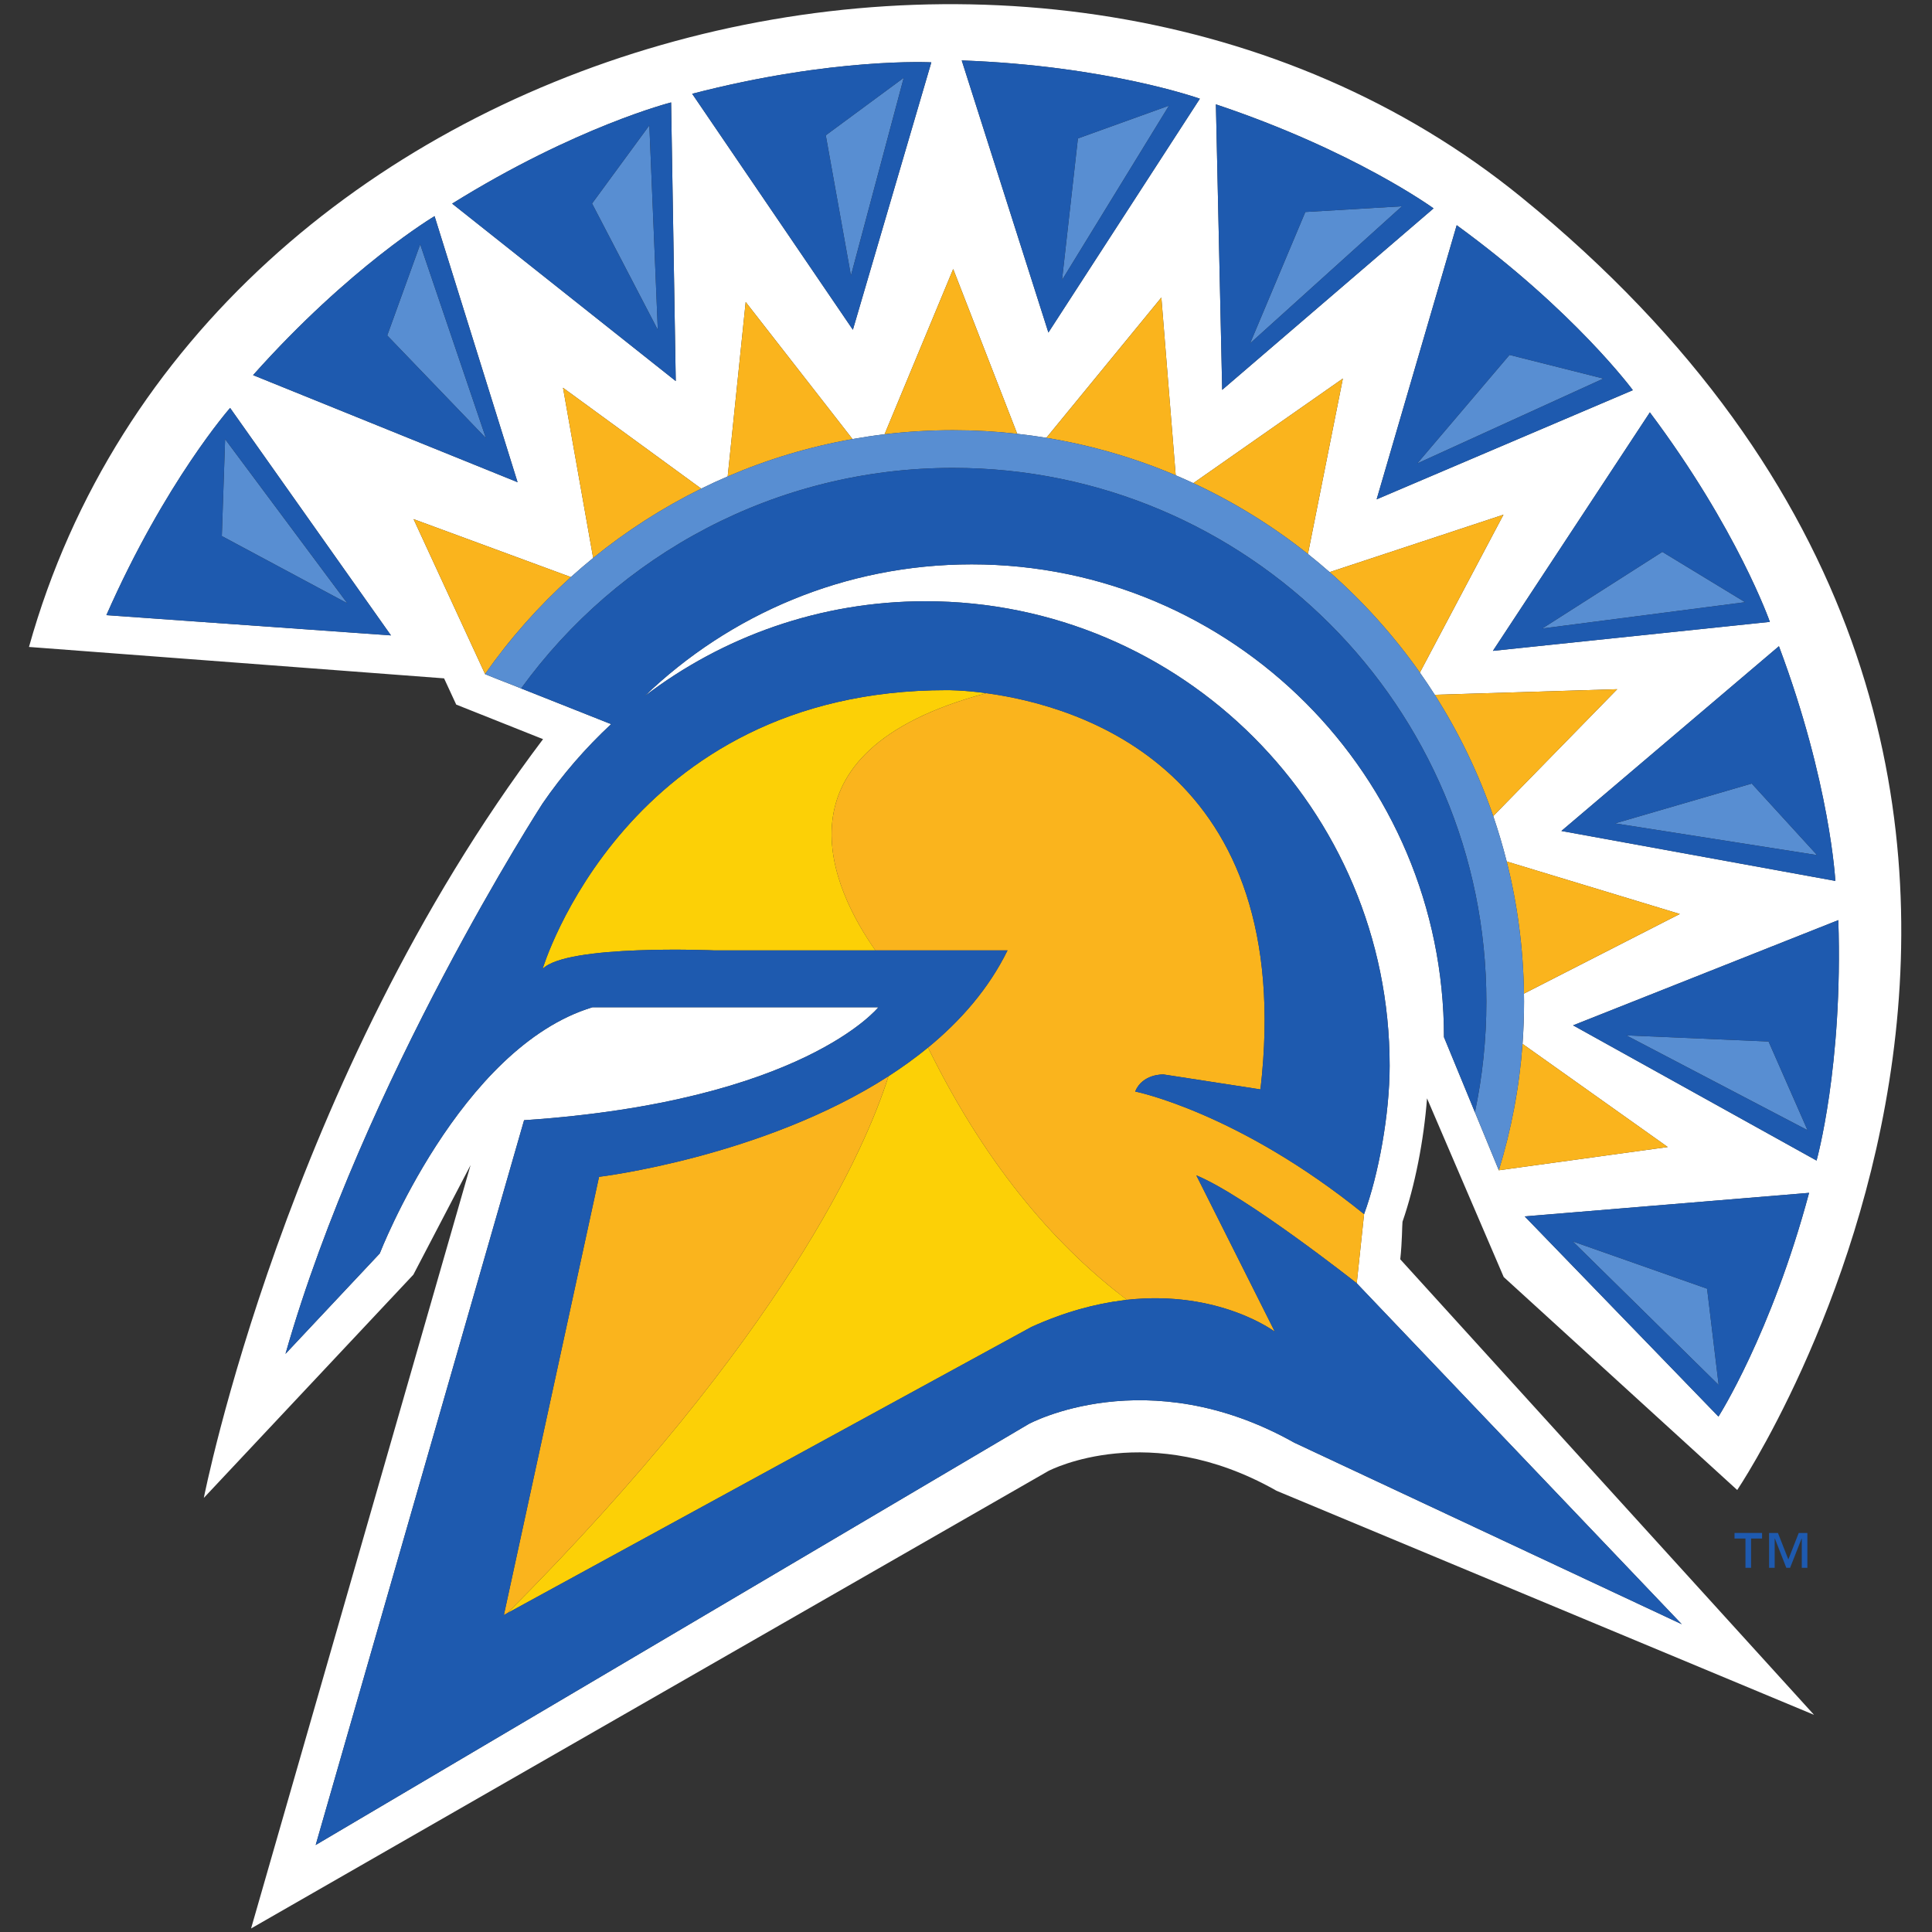 <?xml version="1.0" encoding="UTF-8"?>
<svg width="200px" height="200px" viewBox="0 0 200 200" version="1.1" xmlns="http://www.w3.org/2000/svg" xmlns:xlink="http://www.w3.org/1999/xlink">
    <rect x="0" y="0" width="200" height="200" fill="#333333" stroke="none"/>
    <!-- Generator: Sketch 54.1 (76490) - https://sketchapp.com -->
    <title>san-jose-st</title>
    <desc>Created with Sketch.</desc>
    <g id="san-jose-st" stroke="none" stroke-width="1" fill="none" fill-rule="evenodd">
        <g id="san-jose-st_BGL" transform="translate(-0, 0)">
            <g id="san-jose-st" transform="translate(3, 0)">
                <g id="g10" transform="translate(97, 99.969) scale(-1, 1) rotate(-180) translate(-97, -99.969) translate(0, 0.304)" fill-rule="nonzero">
                    <g id="g12">
                        <path d="M171.094,31.496 L130.983,50.29 C115.7,58.885 103.482,52.217 103.482,52.217 L29.679,8.641 L51.253,83.67 C80.153,85.61 87.927,95.361 87.927,95.361 L58.327,95.361 C44.573,91.194 36.312,69.877 36.312,69.877 L26.554,59.484 C34.651,87.851 53.15,116.432 53.15,116.432 C55.173,119.396 57.642,122.237 60.263,124.671 C60.263,124.671 54.214,127.076 50.946,128.367 C50.071,128.73 48.525,129.302 47.21,129.85 C47.21,129.85 47.215,129.853 47.215,129.858 L39.812,145.894 L56.098,139.895 C56.849,140.572 57.621,141.233 58.404,141.873 L55.283,159.493 L69.592,149.051 C70.492,149.497 71.405,149.918 72.334,150.314 L72.331,150.314 L74.193,168.371 L85.252,154.182 C86.349,154.376 87.455,154.545 88.57,154.679 L95.675,171.785 L102.303,154.726 C103.317,154.612 104.322,154.478 105.32,154.314 L117.223,168.834 L118.709,150.431 C119.323,150.172 119.931,149.897 120.532,149.619 L136.013,160.448 L132.397,142.285 C133.161,141.676 133.91,141.052 134.643,140.408 L152.639,146.353 L143.985,130.009 C144.517,129.256 145.03,128.49 145.526,127.71 L145.526,127.71 L164.416,128.288 L151.579,115.153 L151.579,115.156 C152.105,113.612 152.572,112.045 152.972,110.455 L170.892,105.019 L154.76,96.775 C154.763,96.494 154.77,96.216 154.77,95.938 C154.77,94.468 154.718,93.013 154.612,91.572 L169.646,80.895 L152.157,78.488 L149.683,84.495 L146.48,92.271 C146.48,119.298 124.59,141.212 97.586,141.212 C84.439,141.212 72.507,136.012 63.72,127.559 C71.796,133.726 81.878,137.393 92.814,137.393 C119.345,137.393 140.855,115.868 140.855,89.311 C140.855,84.288 139.705,78 138.208,73.949 L137.449,66.792 L171.094,31.496 Z M8.013,135.954 C14.116,149.8 20.821,157.404 20.821,157.404 L37.473,133.857 L8.013,135.954 Z M41.986,177.258 L50.579,149.716 L23.197,160.801 C33.267,172.088 41.986,177.258 41.986,177.258 L41.986,177.258 Z M66.473,189.033 L66.955,160.186 L43.808,178.554 C56.65,186.542 66.473,189.033 66.473,189.033 L66.473,189.033 Z M93.411,193.18 L85.29,165.495 L68.654,189.926 C83.292,193.723 93.411,193.18 93.411,193.18 L93.411,193.18 Z M121.209,189.416 L105.53,165.209 L96.558,193.378 C111.67,192.83 121.209,189.416 121.209,189.416 L121.209,189.416 Z M145.402,178.062 L123.522,159.277 L122.869,188.831 C137.211,184.035 145.402,178.062 145.402,178.062 L145.402,178.062 Z M166.031,159.243 L139.509,147.943 L147.797,176.322 C160.024,167.414 166.031,159.243 166.031,159.243 L166.031,159.243 Z M180.215,135.258 L151.546,132.258 L167.793,156.945 C176.876,144.837 180.215,135.258 180.215,135.258 L180.215,135.258 Z M186.993,108.442 L158.635,113.612 L181.154,132.738 C186.469,118.57 186.993,108.442 186.993,108.442 L186.993,108.442 Z M185.048,79.493 L159.843,93.491 L187.302,104.383 C187.799,89.256 185.048,79.493 185.048,79.493 L185.048,79.493 Z M174.894,52.991 L154.835,73.714 L184.275,76.151 C180.359,61.53 174.894,52.991 174.894,52.991 L174.894,52.991 Z M142.187,73.161 C143.466,76.842 144.391,81.557 144.725,85.934 L152.664,67.436 L176.836,45.389 C176.836,45.389 227.187,120.014 154.502,179.207 C105.244,219.324 17.885,196.684 0,132.662 L42.971,129.411 L44.227,126.696 L53.217,123.117 C26.58,87.855 18.1,44.571 18.1,44.571 L39.791,67.68 L45.715,79.026 L22.991,0 L105.534,47.362 C105.815,47.506 115.999,52.702 129.007,45.389 L129.139,45.313 L184.787,22.115 L141.954,69.272 C142.161,71.175 142.135,72.695 142.187,73.161 L142.187,73.161 Z" id="path14" fill="#FFFFFF"></path>
                        <path d="M70.93,101.25 L87.624,101.25 C83.312,107.376 76.194,121.795 99.111,127.875 C96.613,128.215 95.007,128.191 95.007,128.191 C61.804,128.191 53.166,99.328 53.166,99.328 C55.648,101.903 70.93,101.25 70.93,101.25" id="path16" fill="#FCD006"></path>
                        <path d="M93.071,91.194 C93.075,91.201 93.083,91.205 93.094,91.213 C91.784,90.141 90.405,89.146 88.976,88.225 C86.602,80.718 78.193,61.433 49.533,32.649 L103.787,62.275 C107.241,63.837 110.415,64.671 113.261,65.024 C113.464,65.049 113.572,65.07 113.665,65.078 C106.937,70.152 99.408,78.264 93.071,91.194" id="path18" fill="#FCD006"></path>
                        <path d="M152.972,110.455 C154.08,106.072 154.691,101.487 154.76,96.775 L170.892,105.019 L152.972,110.455" id="path20" fill="#FAB41D"></path>
                        <path d="M145.526,127.71 L145.526,127.71 C148.012,123.808 150.051,119.602 151.579,115.153 L151.579,115.153 L164.416,128.288 L145.526,127.71" id="path22" fill="#FAB41D"></path>
                        <path d="M134.643,140.408 C138.149,137.326 141.289,133.831 143.985,130.009 L152.639,146.353 L134.643,140.408" id="path24" fill="#FAB41D"></path>
                        <path d="M136.013,160.448 L120.532,149.619 C124.788,147.64 128.763,145.173 132.395,142.285 L136.013,160.448" id="path26" fill="#FAB41D"></path>
                        <path d="M117.225,168.834 L105.32,154.309 C109.992,153.54 114.476,152.23 118.709,150.431 L117.225,168.834" id="path28" fill="#FAB41D"></path>
                        <path d="M102.303,154.726 L95.675,171.785 L88.57,154.679 C90.897,154.957 93.256,155.1 95.653,155.1 C97.904,155.1 100.118,154.975 102.303,154.726" id="path30" fill="#FAB41D"></path>
                        <path d="M85.252,154.182 L74.193,168.371 L72.331,150.314 L72.332,150.314 C76.423,152.074 80.749,153.383 85.252,154.182" id="path32" fill="#FAB41D"></path>
                        <path d="M56.096,139.895 L39.812,145.894 L47.213,129.858 C49.789,133.534 52.773,136.897 56.096,139.895" id="path34" fill="#FAB41D"></path>
                        <path d="M69.592,149.051 L55.28,159.493 L58.405,141.873 C61.836,144.664 65.583,147.076 69.592,149.051" id="path36" fill="#FAB41D"></path>
                        <path d="M152.157,78.488 L169.646,80.895 L154.612,91.572 C154.28,87.051 153.445,82.672 152.157,78.488" id="path38" fill="#FAB41D"></path>
                        <path d="M49.16,32.443 L49.531,32.649 C78.193,61.433 86.602,80.718 88.974,88.225 C75.912,79.83 59.013,77.809 59.013,77.809 L49.16,32.443" id="path40" fill="#FAB41D"></path>
                        <path d="M117.442,88.409 L127.482,86.86 C131.308,120.014 108.672,126.577 99.111,127.875 C76.195,121.795 83.311,107.376 87.622,101.25 L101.298,101.25 C99.351,97.285 96.448,93.968 93.071,91.194 C99.405,78.264 106.939,70.152 113.665,65.078 C123.21,66.123 128.971,61.773 128.971,61.773 L120.844,77.961 C125.98,75.847 137.45,66.792 137.45,66.792 L138.21,73.949 C125.152,84.515 114.514,86.642 114.514,86.642 C115.267,88.495 117.442,88.409 117.442,88.409" id="path42" fill="#FAB41D"></path>
                        <path d="M152.972,110.455 C152.572,112.045 152.106,113.612 151.579,115.153 C150.051,119.602 148.012,123.808 145.526,127.71 C145.03,128.49 144.517,129.256 143.987,130.009 C141.29,133.831 138.149,137.326 134.643,140.408 C133.91,141.052 133.161,141.676 132.397,142.285 C128.763,145.173 124.784,147.64 120.532,149.619 C119.929,149.897 119.323,150.172 118.709,150.431 C114.476,152.23 109.992,153.54 105.32,154.309 C104.322,154.478 103.317,154.612 102.303,154.726 C100.121,154.975 97.904,155.1 95.653,155.1 C93.256,155.1 90.892,154.957 88.57,154.679 C87.455,154.545 86.347,154.376 85.252,154.182 C80.747,153.383 76.423,152.074 72.332,150.314 C71.405,149.915 70.492,149.497 69.589,149.051 C65.583,147.076 61.838,144.664 58.404,141.873 C57.619,141.233 56.847,140.572 56.096,139.895 C52.773,136.897 49.789,133.534 47.215,129.858 C47.213,129.853 47.21,129.85 47.209,129.85 C48.527,129.302 50.071,128.733 50.946,128.367 C60.982,142.202 77.27,151.197 95.653,151.197 C126.148,151.197 150.869,126.452 150.869,95.933 C150.869,92.01 150.46,88.187 149.683,84.495 L152.159,78.488 C153.445,82.672 154.28,87.051 154.608,91.572 C154.714,93.013 154.767,94.468 154.767,95.933 C154.767,96.216 154.763,96.494 154.76,96.775 C154.691,101.487 154.08,106.072 152.972,110.455" id="path44" fill="#588ED2"></path>
                        <polygon id="path46" fill="#588ED2" points="19.963 144.142 32.956 137.18 20.304 154.171"></polygon>
                        <polygon id="path48" fill="#588ED2" points="40.498 174.341 37.086 164.906 47.303 154.279"></polygon>
                        <polygon id="path50" fill="#588ED2" points="64.221 186.658 58.289 178.567 65.098 165.487"></polygon>
                        <polygon id="path52" fill="#588ED2" points="90.553 191.581 82.484 185.627 85.089 171.108"></polygon>
                        <polygon id="path54" fill="#588ED2" points="108.586 185.303 106.939 170.644 118.015 188.701"></polygon>
                        <polygon id="path56" fill="#588ED2" points="132.127 177.688 126.409 164.089 142.132 178.281"></polygon>
                        <polygon id="path58" fill="#588ED2" points="153.265 162.893 143.712 151.656 162.982 160.443"></polygon>
                        <polygon id="path60" fill="#588ED2" points="169.084 142.504 156.656 134.573 177.649 137.296"></polygon>
                        <polygon id="path62" fill="#588ED2" points="185.102 111.115 178.338 118.52 164.19 114.398"></polygon>
                        <polygon id="path64" fill="#588ED2" points="165.356 92.452 184.118 82.634 180.082 91.817"></polygon>
                        <polygon id="path66" fill="#588ED2" points="159.813 71.121 174.915 56.262 173.718 66.228"></polygon>
                        <path d="M120.844,77.961 L128.971,61.773 C128.971,61.773 123.213,66.123 113.667,65.078 C113.572,65.07 113.464,65.049 113.261,65.024 C110.415,64.671 107.241,63.837 103.787,62.275 L49.533,32.649 L49.16,32.443 L59.013,77.809 C59.013,77.809 75.914,79.83 88.976,88.225 C90.405,89.146 91.784,90.141 93.094,91.213 C93.083,91.21 93.075,91.201 93.071,91.194 C96.448,93.968 99.351,97.285 101.298,101.25 L87.624,101.25 L70.93,101.25 C70.93,101.25 55.648,101.903 53.169,99.328 C53.169,99.328 61.802,128.191 95.006,128.191 C95.006,128.191 96.613,128.215 99.113,127.875 C108.672,126.577 131.311,120.014 127.482,86.86 L117.442,88.409 C117.442,88.409 115.267,88.495 114.514,86.642 C114.514,86.642 125.152,84.515 138.208,73.949 C139.705,78 140.855,84.288 140.855,89.311 C140.855,115.868 119.345,137.393 92.814,137.393 C81.878,137.393 71.796,133.726 63.72,127.559 C72.507,136.012 84.439,141.212 97.586,141.212 C124.59,141.212 146.48,119.298 146.48,92.271 L149.683,84.495 C150.459,88.187 150.869,92.01 150.869,95.933 C150.869,126.452 126.148,151.197 95.653,151.197 C77.268,151.197 60.982,142.202 50.946,128.367 C54.214,127.076 60.263,124.671 60.263,124.671 C57.642,122.237 55.173,119.396 53.15,116.432 C53.15,116.432 34.651,87.851 26.554,59.484 L36.312,69.877 C36.312,69.877 44.573,91.194 58.327,95.361 L87.927,95.361 C87.927,95.361 80.153,85.61 51.253,83.67 L29.679,8.641 L103.482,52.217 C103.482,52.217 115.7,58.885 130.983,50.29 L171.094,31.496 L137.449,66.792 C137.449,66.792 125.98,75.852 120.844,77.961" id="path68" fill="#1E5AAF"></path>
                        <path d="M20.304,154.171 L32.956,137.182 L19.963,144.142 L20.304,154.171 Z M20.821,157.404 C20.821,157.404 14.116,149.8 8.013,135.954 L37.473,133.857 L20.821,157.404 L20.821,157.404 Z" id="path70" fill="#1E5AAF"></path>
                        <path d="M40.498,174.341 L47.303,154.279 L37.086,164.906 L40.498,174.341 Z M41.986,177.258 C41.986,177.258 33.269,172.088 23.197,160.801 L50.579,149.716 L41.986,177.258 L41.986,177.258 Z" id="path72" fill="#1E5AAF"></path>
                        <path d="M58.289,178.567 L64.221,186.658 L65.096,165.487 L58.289,178.567 Z M66.471,189.028 C66.471,189.028 56.647,186.542 43.806,178.554 L66.952,160.186 L66.471,189.028 L66.471,189.028 Z" id="path74" fill="#1E5AAF"></path>
                        <path d="M82.484,185.627 L90.556,191.581 L85.092,171.108 L82.484,185.627 Z M93.411,193.18 C93.411,193.18 83.292,193.723 68.654,189.926 L85.29,165.495 L93.411,193.18 L93.411,193.18 Z" id="path76" fill="#1E5AAF"></path>
                        <path d="M108.586,185.303 L118.015,188.701 L106.939,170.644 L108.586,185.303 Z M121.209,189.416 C121.209,189.416 111.67,192.83 96.558,193.378 L105.53,165.209 L121.209,189.416 L121.209,189.416 Z" id="path78" fill="#1E5AAF"></path>
                        <path d="M132.127,177.688 L142.132,178.281 L126.409,164.089 L132.127,177.688 Z M145.402,178.062 C145.402,178.062 137.211,184.035 122.869,188.831 L123.519,159.277 L145.402,178.062 L145.402,178.062 Z" id="path80" fill="#1E5AAF"></path>
                        <path d="M153.265,162.893 L162.982,160.443 L143.712,151.656 L153.265,162.893 Z M166.031,159.243 C166.031,159.243 160.028,167.414 147.797,176.319 L139.509,147.943 L166.031,159.243 L166.031,159.243 Z" id="path82" fill="#1E5AAF"></path>
                        <path d="M169.084,142.504 L177.649,137.296 L156.656,134.573 L169.084,142.504 Z M180.215,135.258 C180.215,135.258 176.872,144.837 167.793,156.945 L151.546,132.258 L180.215,135.258 L180.215,135.258 Z" id="path84" fill="#1E5AAF"></path>
                        <path d="M185.102,111.115 L164.19,114.398 L178.338,118.52 L185.102,111.115 Z M186.995,108.442 C186.995,108.442 186.469,118.57 181.154,132.738 L158.633,113.612 L186.995,108.442 L186.995,108.442 Z" id="path86" fill="#1E5AAF"></path>
                        <path d="M165.356,92.452 L180.082,91.817 L184.118,82.634 L165.356,92.452 Z M187.302,104.383 L159.843,93.491 L185.051,79.493 C185.051,79.493 187.799,89.256 187.302,104.383 L187.302,104.383 Z" id="path88" fill="#1E5AAF"></path>
                        <path d="M174.915,56.262 L159.813,71.121 L173.716,66.228 L174.915,56.262 Z M174.894,52.991 C174.894,52.991 180.355,61.53 184.275,76.151 L154.835,73.714 L174.894,52.991 L174.894,52.991 Z" id="path90" fill="#1E5AAF"></path>
                        <polyline id="path92" fill="#1E5AAF" points="182.128 38.202 181.052 40.942 180.135 40.942 180.135 37.335 180.714 37.335 180.714 40.366 180.734 40.366 181.918 37.335 182.311 37.335 183.503 40.366 183.52 40.366 183.52 37.335 184.099 37.335 184.099 40.942 183.204 40.942 182.128 38.202"></polyline>
                        <polyline id="path94" fill="#1E5AAF" points="176.557 40.366 177.69 40.366 177.69 37.335 178.272 37.335 178.272 40.366 179.409 40.366 179.409 40.942 176.557 40.942 176.557 40.366"></polyline>
                    </g>
                </g>
            </g>
        </g>
    </g>
</svg>